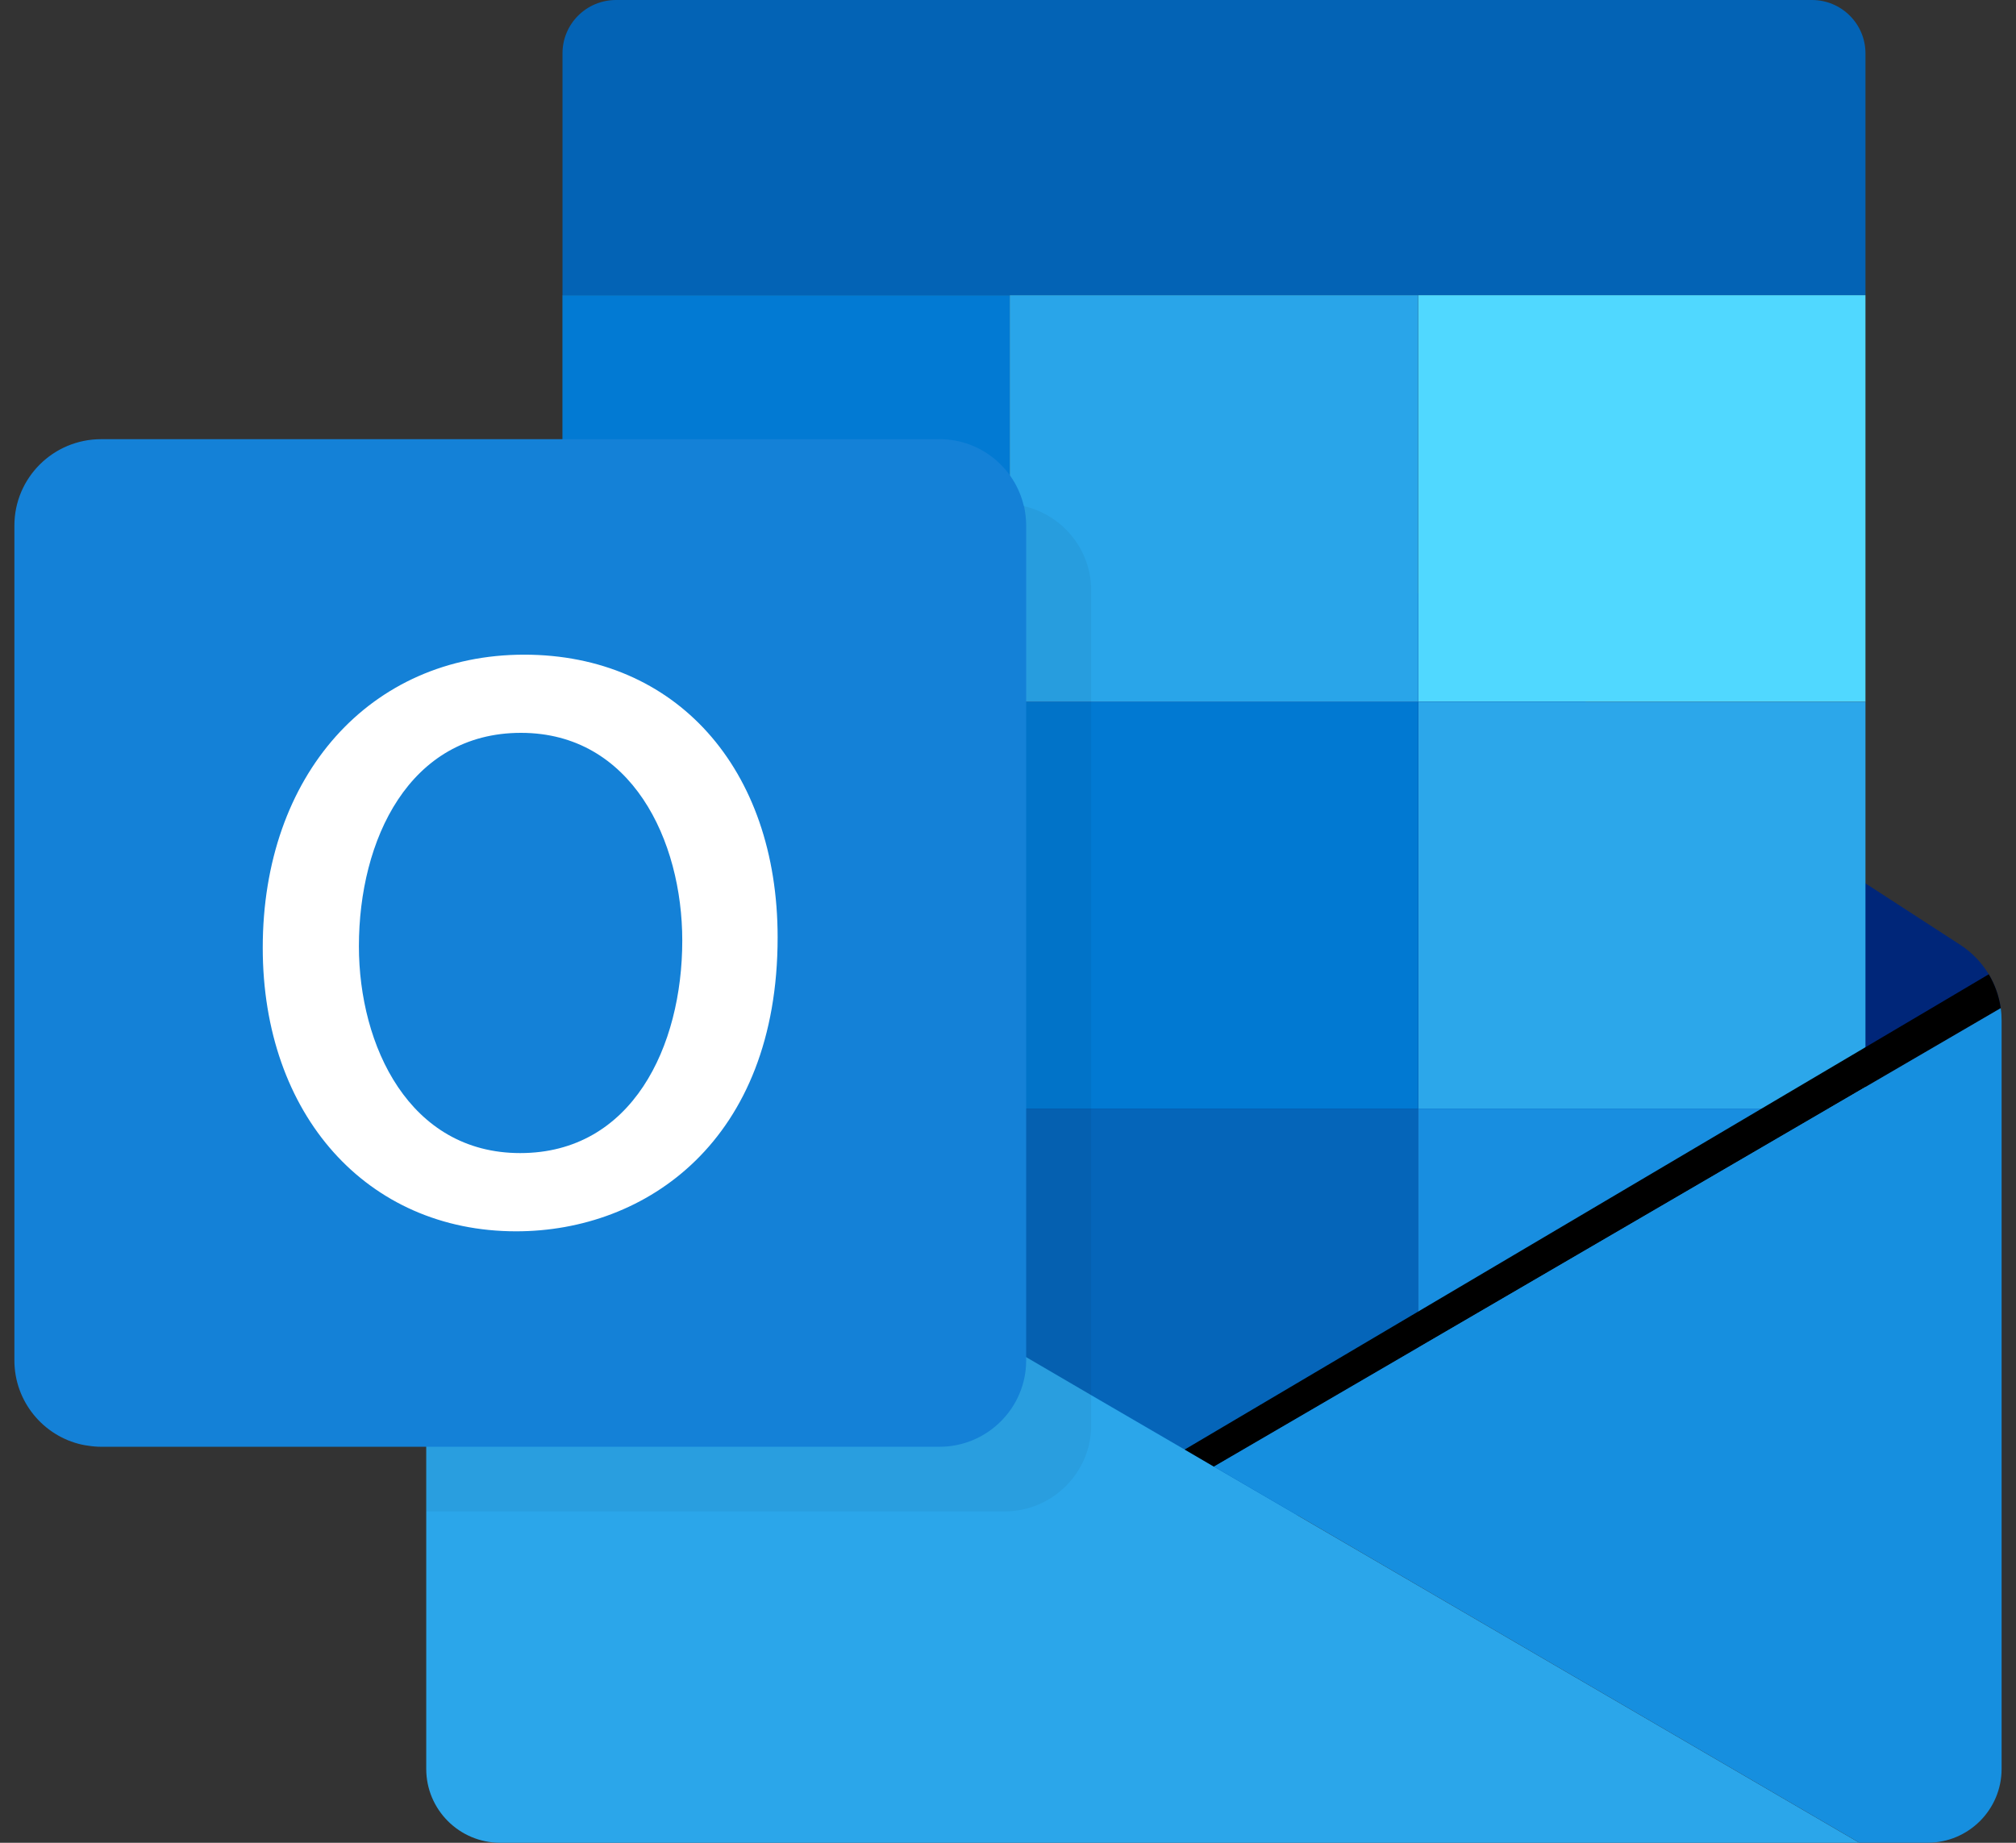<svg width="70" height="64" viewBox="0 0 70 64" fill="none" xmlns="http://www.w3.org/2000/svg">
<rect x="0" y="0" width="70" height="64" fill="#333333" stroke="none"/>
<path d="M69.468 35H14.802V33.748L42.15 16.004L68.068 32.817C68.474 33.079 68.806 33.431 69.054 33.837C69.265 34.189 69.409 34.588 69.468 35Z" fill="#002679"/>
<path d="M50.806 35.562L50.776 35.577C50.776 35.577 50.776 35.57 50.776 35.562H50.806Z" fill="#B51B2C"/>
<path d="M69.468 34.999C69.468 35.007 69.468 35.015 69.468 35.015L42.15 50.937L41.135 50.343L14.802 34.999H69.468Z" fill="#002679"/>
<path d="M50.806 35.562L50.776 35.577C50.776 35.577 50.776 35.57 50.776 35.562H50.806Z" fill="#B51B2C"/>
<path d="M64.773 1.852V10.252H19.531V1.852C19.531 0.832 20.359 0 21.39 0H62.914C63.944 0 64.773 0.833 64.773 1.852Z" fill="#0363B5"/>
<path d="M35.06 10.252H19.529V24.373H35.06V10.252Z" fill="#027AD3"/>
<path d="M64.773 10.252H49.243V24.373H64.773V10.252Z" fill="#50D8FF"/>
<path d="M35.06 24.373H19.529V38.503H35.06V24.373Z" fill="#1590DC"/>
<path d="M64.773 24.373H49.243V38.503H64.773V24.373Z" fill="#2CA7EA"/>
<path d="M49.243 24.373H35.06V38.503H49.243V24.373Z" fill="#0179D2"/>
<path d="M49.243 10.252H35.06V24.373H49.243V10.252Z" fill="#29A5E9"/>
<path d="M35.06 38.503H19.529V52.625H35.06V38.503Z" fill="#1590DC"/>
<path d="M49.243 38.503H35.06V52.625H49.243V38.503Z" fill="#0565B9"/>
<path d="M64.773 38.503H49.243V52.625H64.773V38.503Z" fill="#188EE0"/>
<path d="M64.561 64H17.368C15.953 64 14.8 62.853 14.8 61.435V34.999L35.629 47.133L37.887 48.453L42.148 50.935L64.561 64Z" fill="#2BA6EA"/>
<path d="M69.468 35C69.468 35.007 69.468 35.015 69.468 35.015L42.15 50.937L41.135 50.343L67.091 35L69.055 33.837C69.264 34.189 69.409 34.588 69.468 35Z" fill="url(#paint0_linear_306_10706)"/>
<path opacity="0.05" d="M37.889 20.503V49.495C37.889 51.152 36.534 52.493 34.877 52.493H14.8V50.244H3.508C3.357 50.244 3.199 50.228 3.057 50.205C2.981 50.198 2.914 50.183 2.839 50.169C2.786 49.952 2.756 49.726 2.756 49.495V20.503C2.756 18.845 4.104 17.502 5.766 17.502H34.877C35.111 17.502 35.329 17.532 35.547 17.578H35.554C36.887 17.886 37.889 19.078 37.889 20.503Z" fill="black"/>
<path d="M35.631 18.253V47.247C35.631 48.905 34.276 50.247 32.621 50.247H3.51C3.359 50.247 3.201 50.232 3.059 50.209C2.983 50.202 2.916 50.186 2.841 50.172C1.5 49.873 0.5 48.672 0.5 47.247V18.253C0.5 16.596 1.848 15.253 3.512 15.253H32.623C34.046 15.253 35.242 16.244 35.55 17.578H35.557C35.601 17.797 35.631 18.021 35.631 18.253Z" fill="#1481D7"/>
<path d="M18.201 22.737C12.855 22.737 9.123 26.922 9.123 32.916C9.123 38.715 12.741 42.764 17.923 42.764C22.441 42.764 27.001 39.607 27.001 32.556C27.001 26.683 23.464 22.737 18.201 22.737ZM23.69 32.666C23.69 36.339 21.951 40.047 18.062 40.047C14.213 40.047 12.462 36.321 12.462 32.861C12.462 29.174 14.201 25.452 18.09 25.452C21.938 25.454 23.69 29.193 23.69 32.666Z" fill="white"/>
<path d="M69.5 35.45V61.434C69.5 62.852 68.349 63.998 66.933 63.998H64.562L42.152 50.935L69.47 35.014C69.491 35.157 69.5 35.308 69.5 35.45Z" fill="#168FDF"/>
<defs>
<linearGradient id="paint0_linear_306_10706" x1="55.078" y1="42.065" x2="55.764" y2="43.223" gradientUnits="userSpaceOnUse">
<stop/>
<stop offset="1"/>
</linearGradient>
</defs>
</svg>
